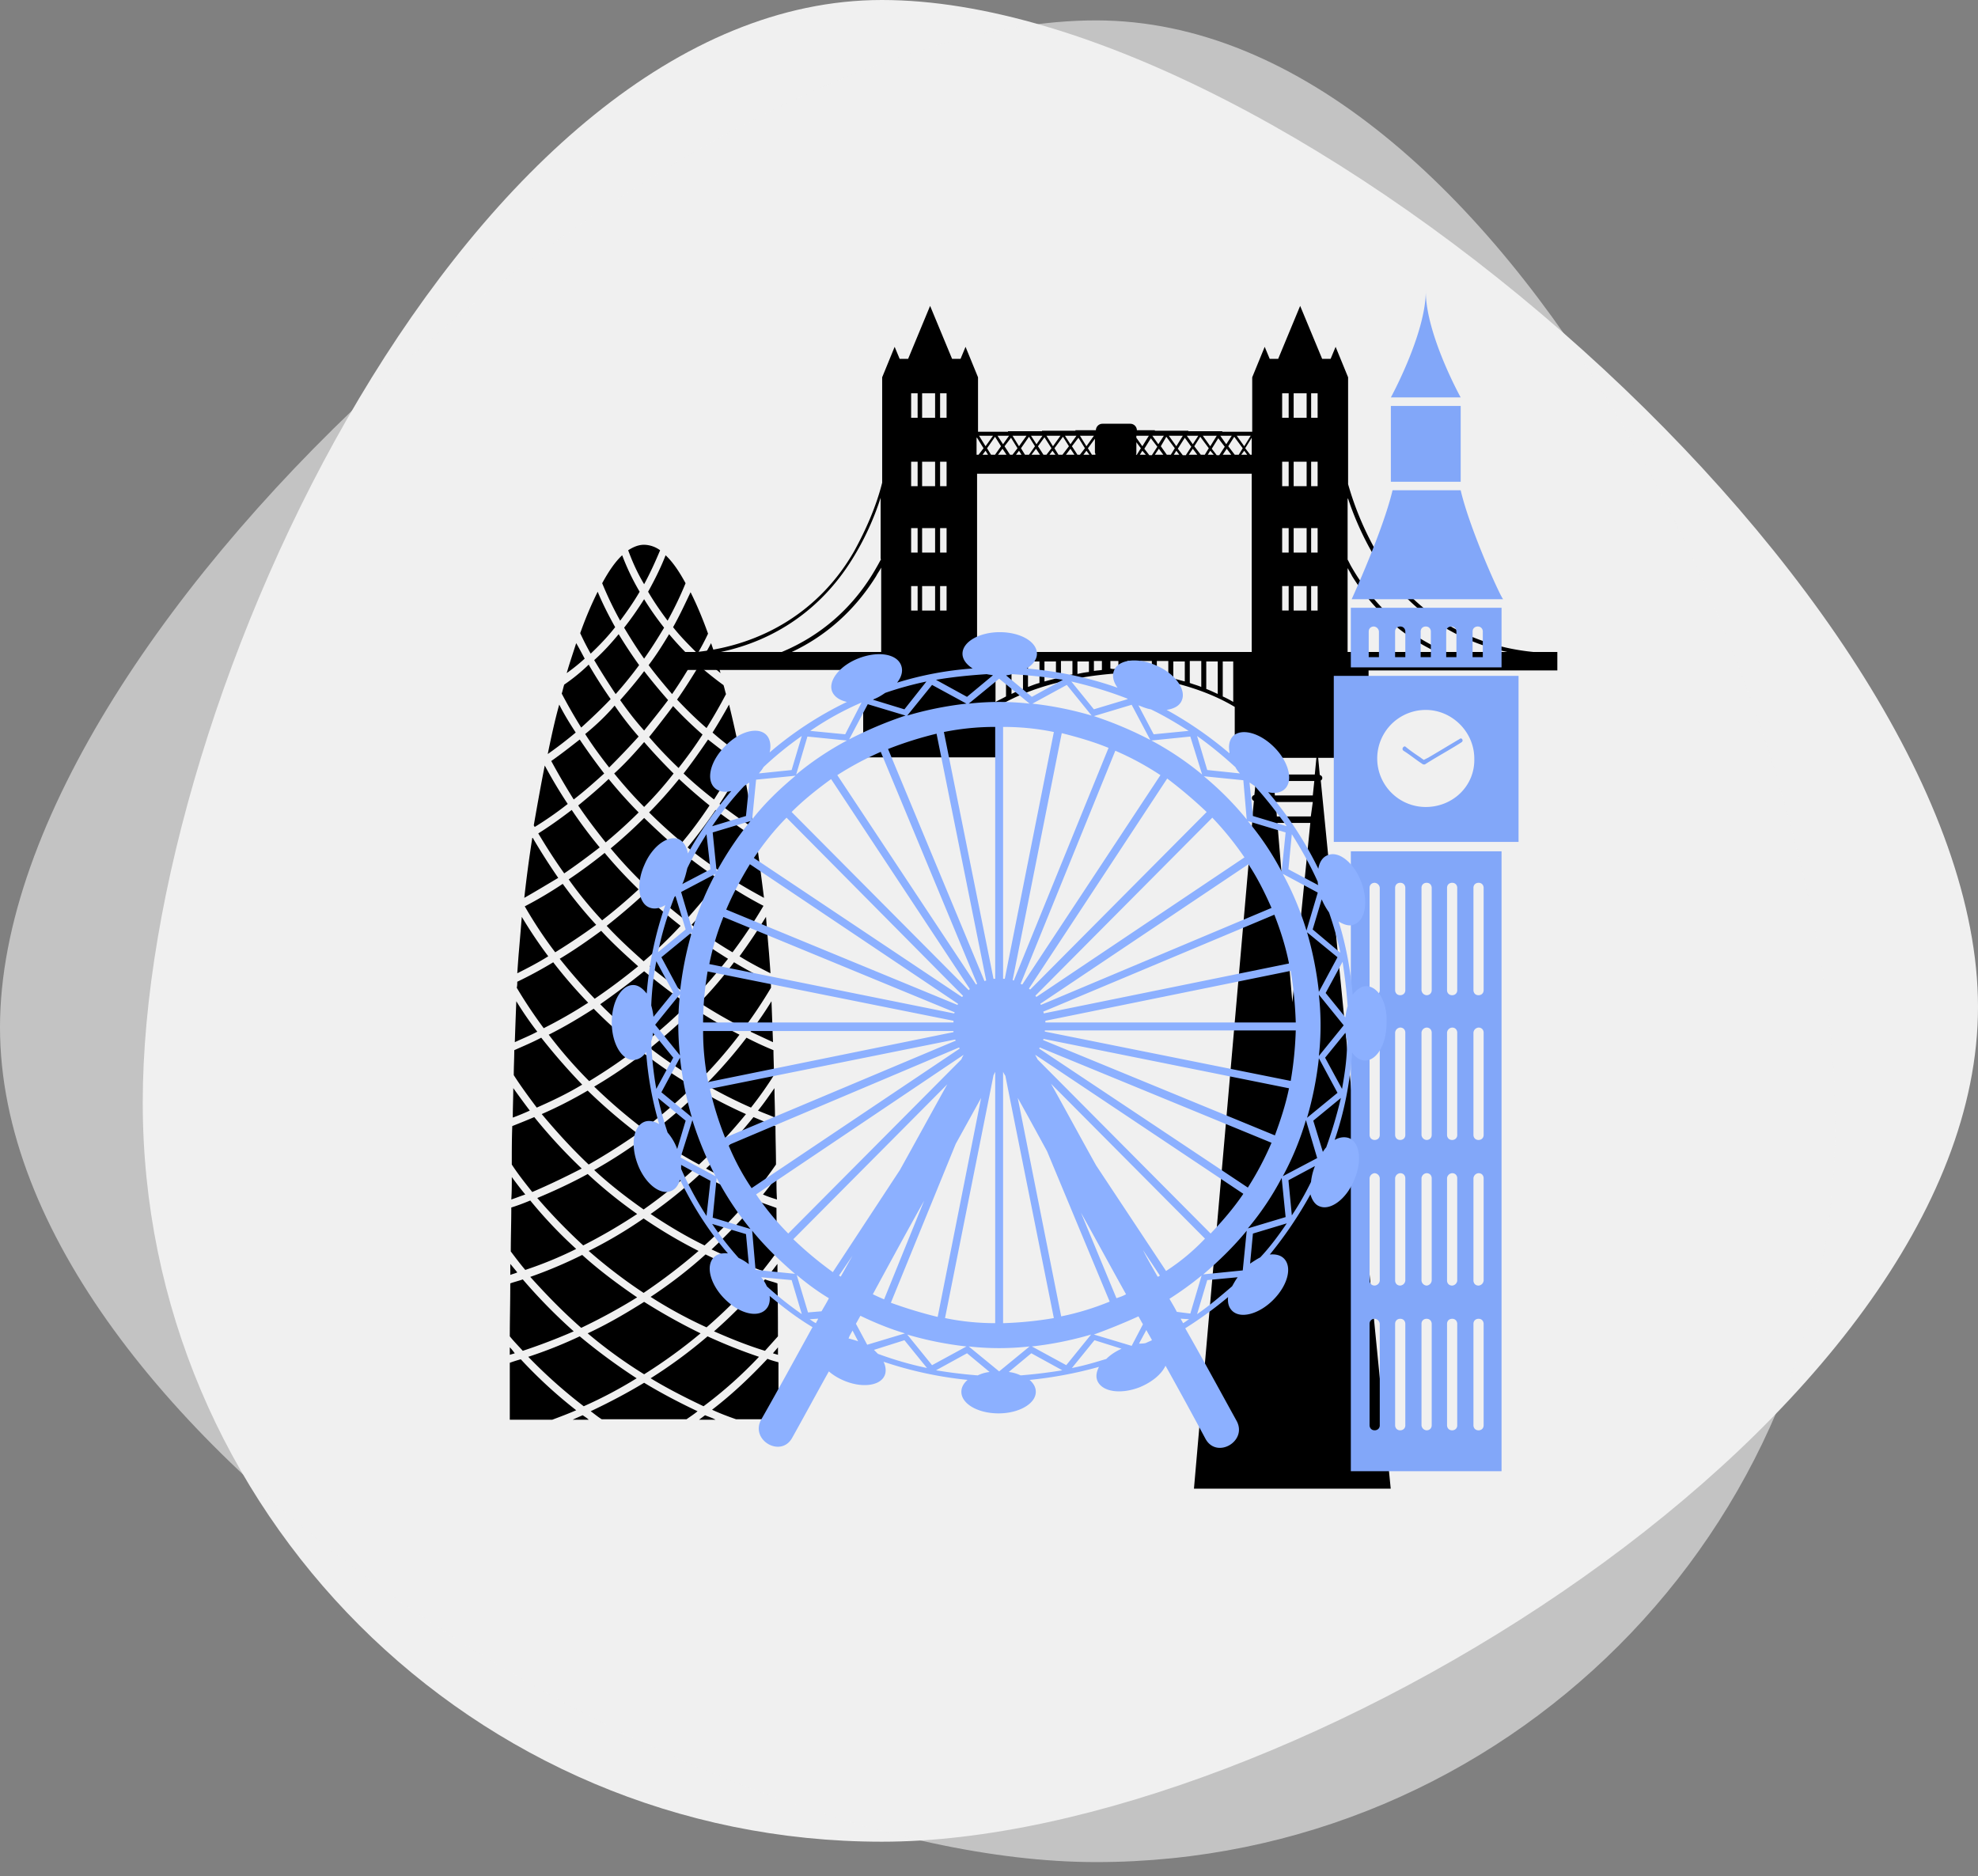 <svg width="97" height="92" fill="none" xmlns="http://www.w3.org/2000/svg"><rect width="100%" height="100%" fill="#808080" stroke="none"/><path d="M97 49.375c0 20.02-33.73 40.938-53.75 40.938C23.23 90.313 7 74.082 7 54.063S23.23 0 43.25 0 97 29.355 97 49.375z" fill="#F0F0F0"/><path d="M0 50.375c0 20.02 33.73 40.938 53.75 40.938 20.02 0 36.25-16.23 36.25-36.25S73.77 1 53.75 1 0 30.355 0 50.375z" fill="#F0F0F0" fill-opacity=".6"/><path d="M64.771 38.273a.135.135 0 0 0 .074-.122c0-.074-.05-.123-.123-.147l-.122-1.298-.123 1.273H62.42l-.392-4.898-.416 4.898h-.049c-.098 0-.171.074-.171.147 0 .098.073.147.171.147h.024l-.073.71c-.073.025-.122.074-.122.148 0 .073.049.122.098.147l-.074.783c-.024.025-.024.05-.024.098 0 .025 0 .05.024.074L58.551 73H68.2L64.77 38.273zm-.49 1.764h-1.665l-.049-.71h1.812l-.098.71zm.172-1.74-.074.711h-1.86l-.05-.71h1.984zm-1.812 2.058h1.616l-.882 8.792-.734-8.792z" fill="#000"/><path d="M76.371 32.853v-.882h-1.175c-3.257-.318-6.05-2.008-7.714-4.947a14.977 14.977 0 0 1-1.372-3.281v-5.241l-.612-1.494-.245.588h-.416L63.759 15l-1.077 2.596h-.417l-.245-.588-.612 1.494v2.669H59.94v-.024h-1.666v-.025h-1.64v-.024h-.882a.324.324 0 0 0-.318-.318H54.06a.324.324 0 0 0-.318.318h-1.004v.024h-1.641v.025h-1.665v.024h-1.47v-2.669l-.612-1.494-.245.588h-.416L45.612 15l-1.077 2.596h-.417l-.245-.588-.612 1.494v5.167c-.294 1.176-.808 2.327-1.371 3.355-1.666 2.915-4.482 4.605-7.715 4.947H33v.882h9.33v3.233a2.305 2.305 0 0 0-.244 1.053h7.053c0-.417-.098-.76-.245-1.053v-1.42c1.714-1.03 3.87-1.495 5.828-1.641 1.96.17 4.115.612 5.829 1.64v1.445a2.305 2.305 0 0 0-.245 1.053h7.053c0-.416-.098-.759-.245-1.053v-3.233h9.257v-.024zm-33.159-.882H38.83c1.665-.783 3.085-2.032 4.138-3.722.074-.147.172-.27.245-.416v4.138zm0-4.555c-.073.123-.147.27-.22.392-1.102 1.96-2.718 3.355-4.653 4.163H35.35c2.645-.563 4.898-2.081 6.416-4.506a13.416 13.416 0 0 0 1.42-3.06v3.011h.025zM45 29.94h-.318v-1.2H45v1.2zm0-2.841h-.318v-1.2H45v1.2zm0-3.257h-.318v-1.2H45v1.2zm0-3.355h-.318v-1.2H45v1.2zm.857 9.453h-.637v-1.2h.637v1.2zm0-2.841h-.637v-1.2h.637v1.2zm0-3.257h-.637v-1.2h.637v1.2zm0-3.355h-.637v-1.2h.637v1.2zm.563 9.453h-.318v-1.2h.318v1.2zm0-2.841h-.318v-1.2h.318v1.2zm0-3.257h-.318v-1.2h.318v1.2zm0-3.355h-.318v-1.2h.318v1.2zm14.915.881-.319.515-.367-.515h.686zm-.319.735.147.196h-.294l.147-.196zm-.49-.686.417.564-.196.318h-.196l-.318-.416.294-.466zm-.146.882h-.417l.196-.294.22.294zm.024-.93-.27.416-.293-.417h.563zm-.343.538-.27.416h-.122l-.244-.318.318-.514.318.416zm-.539.392h-.293l.122-.196.171.196zm.147-.93-.318.514-.367-.515h.685zm-.808.048.417.564-.196.318h-.196l-.319-.416.294-.466zm-.147.882h-.416l.196-.294.22.294zm.05-.93-.27.416-.294-.417h.563zm-.344.538-.269.416h-.147l-.245-.318.343-.539.318.441zm-.587.392h-.27l.123-.196.147.196zm.171-.93-.318.514-.368-.515h.686zm-.808.048.416.564-.196.318h-.196l-.294-.416.27-.466zm-.147.882h-.416l.196-.294.22.294zm.025-.93-.27.416-.294-.417h.564zm-.319.538-.27.416h-.122l-.245-.318.319-.514.318.416zm-.563.392h-.294l.122-.196.172.196zm-.465-.93h.612l-.319.514-.294-.417v-.098zm0 .832v-.514l.22.294-.196.318h-.049c.025-.024.025-.073.025-.098zm-2.009.098h-.171l-.196-.318.343-.466v.686c.024.024.024.073.024.098zm-.294 0h-.293l.147-.196.147.196zm-.465-.93h.686l-.367.514-.319-.515zm.245.612-.245.318h-.122l-.27-.416.319-.417.318.515zm-.514.318h-.416l.22-.294.196.294zm.098-.93-.294.416-.27-.417h.564zm-.661.048.293.466-.318.416h-.196l-.196-.318.416-.564zm-.368.882H51.465l.147-.196.147.196zm.245-.93-.367.514-.319-.515h.686zm-.44.612-.246.318h-.147l-.269-.416.318-.441.343.539zm-.564.318h-.416l.22-.294.196.294zm.122-.93-.293.416-.27-.417h.563zm-.66.048.293.466-.294.416h-.196l-.196-.318.392-.564zm-.368.882h-.27l.147-.196.123.196zm-.441-.93h.686l-.368.514-.318-.515zm.245.612-.245.318h-.122l-.27-.416.319-.417.318.515zm-.539.318h-.416l.22-.294.196.294zm.123-.93-.294.416-.27-.417h.564zm-.686.048.294.466-.294.416H48.6l-.196-.318.392-.564zm-.343.882h-.27l.148-.196.122.196zm.245-.93-.367.514-.319-.515h.686zm-.784.097.319.515-.245.318h-.098v-.833h.024zm1.42 12.686c-.17.098-.342.171-.514.27v-2.009h.515v1.739zm.833-.367a5.576 5.576 0 0 0-.563.245v-1.592h.563v1.347zm.808-.294c-.195.049-.367.122-.563.196v-1.25h.563v1.054zm.809-.22c-.196.048-.368.097-.564.146v-.98h.564v.833zm.808-.197c-.196.025-.367.074-.563.123v-.784h.563v.662zm.808-.122a4.519 4.519 0 0 0-.563.098v-.612h.563v.514zm.637-.098c-.123.024-.27.024-.392.049v-.49h.392v.441zm.808-.073c-.074 0-.123 0-.196.024-.074 0-.123 0-.196-.024v-.368h.392v.368zm.833.122c-.123-.025-.27-.025-.392-.049v-.44h.392v.489zm.808.123c-.196-.025-.368-.074-.564-.099v-.514h.564v.613zm.808.17c-.196-.048-.367-.073-.563-.121v-.662h.563v.784zm.808.221c-.196-.049-.367-.098-.563-.147v-.832h.563v.98zm.808.27c-.171-.074-.367-.123-.563-.196v-1.078h.563v1.274zm.808.343c-.171-.074-.367-.172-.563-.245v-1.347h.563v1.592zm.76.391a5.17 5.17 0 0 0-.515-.269v-1.714h.514v1.983zm.93-2.449H47.915V23.23H61.383v8.742h.024zm0-9.673h-.098l-.245-.318.319-.515v.833h.024zm1.788 7.64h-.319v-1.2h.319v1.2zm0-2.84h-.319v-1.2h.319v1.2zm0-3.257h-.319v-1.2h.319v1.2zm0-3.355h-.319v-1.2h.319v1.2zm.882 9.453h-.637v-1.2h.636v1.2zm0-2.841h-.637v-1.2h.636v1.2zm0-3.257h-.637v-1.2h.636v1.2zm0-3.355h-.637v-1.2h.636v1.2zm.538 9.453h-.318v-1.2h.318v1.2zm0-2.841h-.318v-1.2h.318v1.2zm0-3.257h-.318v-1.2h.318v1.2zm0-3.355h-.318v-1.2h.318v1.2zm1.494 3.967a14.654 14.654 0 0 0 1.396 3.012c1.519 2.425 3.772 3.943 6.416 4.506h-2.987c-1.91-.808-3.527-2.204-4.653-4.163-.074-.122-.123-.245-.196-.367v-2.988h.024zm.906 7.518h-.93v-4.114c.073.123.147.245.22.392 1.053 1.69 2.474 2.939 4.139 3.722h-3.429z" fill="#000"/><path d="M71.63 24.04h-3.34c-.46 1.963-2.005 5.345-2.005 5.345h7.433c-.084 0-1.629-3.382-2.088-5.345zM71.631 19.906h-3.424v3.717h3.424v-3.717zM69.92 14.269c0 2.088-1.713 5.22-1.713 5.22h3.424s-1.712-3.09-1.712-5.22zM66.244 41.745v30.399h7.391V41.745h-7.39zm1.42 28.144c0 .167-.125.25-.25.25-.168 0-.251-.124-.251-.25V64.92c0-.167.125-.25.25-.25a.27.27 0 0 1 .25.25v4.97zm0-7.098a.27.27 0 0 1-.25.25c-.168 0-.251-.125-.251-.25V57.78a.27.27 0 0 1 .25-.25.27.27 0 0 1 .25.25v5.01zm0-7.14c0 .166-.125.25-.25.25-.168 0-.251-.126-.251-.25v-5.012a.27.27 0 0 1 .25-.25.27.27 0 0 1 .25.25v5.011zm0-7.1c0 .167-.125.251-.25.251-.168 0-.251-.125-.251-.25V43.54c0-.167.125-.25.25-.25a.27.27 0 0 1 .25.25v5.01zm1.253 21.338c0 .167-.126.25-.251.25-.167 0-.25-.124-.25-.25V64.92c0-.167.125-.25.25-.25.167 0 .25.125.25.25v4.97zm0-7.098a.27.27 0 0 1-.251.25c-.167 0-.25-.125-.25-.25V57.78a.27.27 0 0 1 .25-.25c.167 0 .25.124.25.25v5.01zm0-7.14c0 .166-.126.25-.251.25-.167 0-.25-.126-.25-.25v-5.012a.27.27 0 0 1 .25-.25c.167 0 .25.125.25.25v5.011zm0-7.1c0 .167-.126.251-.251.251-.167 0-.25-.125-.25-.25V43.54c0-.167.125-.25.25-.25.167 0 .25.124.25.25v5.01zM70.21 69.89c0 .167-.125.25-.25.25a.27.27 0 0 1-.251-.25V64.92c0-.167.125-.25.25-.25.168 0 .251.125.251.25v4.97zm0-7.098a.27.27 0 0 1-.25.25.27.27 0 0 1-.251-.25V57.78a.27.27 0 0 1 .25-.25c.168 0 .251.124.251.25v5.01zm0-7.14c0 .166-.125.25-.25.25a.27.27 0 0 1-.251-.25v-5.012a.27.27 0 0 1 .25-.25c.168 0 .251.125.251.25v5.011zm0-7.1c0 .167-.125.251-.25.251a.27.27 0 0 1-.251-.25V43.54c0-.167.125-.25.25-.25.168 0 .251.124.251.25v5.01zm1.253 21.338c0 .167-.126.25-.25.25-.168 0-.251-.124-.251-.25V64.92c0-.167.125-.25.25-.25.167 0 .25.125.25.25v4.97zm0-7.098a.27.27 0 0 1-.25.25c-.168 0-.251-.125-.251-.25V57.78a.27.27 0 0 1 .25-.25c.167 0 .25.124.25.25v5.01zm0-7.14c0 .166-.126.25-.25.25-.168 0-.251-.126-.251-.25v-5.012a.27.27 0 0 1 .25-.25c.167 0 .25.125.25.25v5.011zm0-7.1c0 .167-.126.251-.25.251-.168 0-.251-.125-.251-.25V43.54c0-.167.125-.25.25-.25.167 0 .25.124.25.25v5.01zm1.294 21.338c0 .167-.125.25-.25.25-.167 0-.25-.124-.25-.25V64.92c0-.167.124-.25.25-.25.167 0 .25.125.25.25v4.97zm0-7.098a.27.27 0 0 1-.25.25c-.167 0-.25-.125-.25-.25V57.78a.27.27 0 0 1 .25-.25c.167 0 .25.124.25.25v5.01zm0-7.14c0 .166-.125.25-.25.25-.167 0-.25-.126-.25-.25v-5.012a.27.27 0 0 1 .25-.25c.167 0 .25.125.25.25v5.011zm0-7.1c0 .167-.125.251-.25.251-.167 0-.25-.125-.25-.25V43.54c0-.167.124-.25.25-.25.167 0 .25.124.25.25v5.01zM65.408 33.143v8.143h9.061v-8.143h-9.06zm4.51 6.43a2.379 2.379 0 1 1 0-4.76c1.294 0 2.38 1.086 2.38 2.38.042 1.337-1.044 2.38-2.38 2.38z" fill="#82A7F9"/><path d="M68.832 36.818c.334.209.627.46.96.668h.084c.585-.376 1.211-.71 1.796-1.086.125-.083 0-.25-.084-.167-.5.293-1.044.627-1.545.919l-.25.125c-.042.042.125.042.041 0-.041-.042-.125-.083-.167-.125-.25-.167-.5-.334-.751-.543-.084-.042-.209.125-.084.209zM66.244 29.803v2.923h7.391v-2.923h-7.39zm1.42 2.422h-.543v-1.253c0-.167.125-.25.25-.25a.27.27 0 0 1 .251.25v1.253h.042zm1.253 0h-.502v-1.253c0-.167.126-.25.251-.25.167 0 .25.125.25.25v1.253zm1.294 0h-.543v-1.253c0-.167.125-.25.25-.25.168 0 .251.125.251.25v1.253h.042zm1.253 0h-.543v-1.253c0-.167.125-.25.25-.25.167 0 .251.125.251.25v1.253h.042zm1.294 0h-.543v-1.253c0-.167.126-.25.25-.25.168 0 .251.125.251.25v1.253h.042z" fill="#82A7F9"/><path d="M33.988 57.376c-.882-.49-1.666-1.03-2.425-1.568a22.988 22.988 0 0 1-2.424 1.568c.71.66 1.518 1.297 2.424 1.934a26.232 26.232 0 0 0 2.425-1.934zM28.6 61.073a26.887 26.887 0 0 0 2.646-1.542 22.794 22.794 0 0 1-2.425-1.96c-.76.417-1.592.809-2.473 1.176a27.949 27.949 0 0 0 2.253 2.326zM36.804 58.747c-.881-.367-1.69-.76-2.473-1.176a22.784 22.784 0 0 1-2.425 1.96c.808.538 1.69 1.077 2.645 1.542a24.481 24.481 0 0 0 2.253-2.326zM28.526 57.302A26.162 26.162 0 0 1 26.2 54.78c-.343.147-.71.294-1.078.44-.024.613-.024 1.25-.024 1.886.269.417.612.858 1.004 1.347.857-.367 1.665-.759 2.424-1.15zM25.099 57.718c0 .368 0 .735-.025 1.102.22-.073.465-.171.686-.245a16.417 16.417 0 0 1-.661-.857zM29.163 48.976c.76-.515 1.47-1.053 2.131-1.592-.661-.588-1.273-1.151-1.812-1.739-.637.465-1.298.93-2.033 1.371.49.613 1.053 1.274 1.714 1.96zM29.53 45.13a27.717 27.717 0 0 0 1.787-1.518 22.537 22.537 0 0 1-1.665-1.787 25.28 25.28 0 0 1-1.763 1.298 19.118 19.118 0 0 0 1.64 2.008zM25.366 48.143c0 .098 0 .196-.024.294.318.538.759 1.224 1.322 1.983a23.087 23.087 0 0 0 2.18-1.249 23.421 23.421 0 0 1-1.714-1.983c-.564.342-1.151.66-1.764.955zM38.054 57.106c0-.636-.025-1.249-.025-1.885a48.703 48.703 0 0 1-1.078-.441 26.162 26.162 0 0 1-2.326 2.522c.76.417 1.567.784 2.425 1.151.391-.49.734-.955 1.004-1.347zM28.697 35.996c.343.539.735 1.078 1.176 1.64a40.263 40.263 0 0 0 1.445-1.518 15.867 15.867 0 0 1-1.176-1.518c-.416.49-.906.955-1.445 1.396zM33.008 34.624a51.57 51.57 0 0 1-1.176 1.518c.44.515.93 1.029 1.445 1.519.44-.564.833-1.102 1.175-1.641a19.799 19.799 0 0 1-1.444-1.396zM30.12 37.93c.44.54.93 1.103 1.468 1.641a17.347 17.347 0 0 0 1.445-1.64 27.764 27.764 0 0 1-1.445-1.543c-.465.538-.93 1.053-1.469 1.543zM28.355 39.498c.392.587.858 1.2 1.347 1.812.588-.49 1.127-.98 1.617-1.47a22.199 22.199 0 0 1-1.47-1.64c-.465.44-.98.881-1.494 1.298zM36.117 37.318c-.49-.343-.955-.71-1.395-1.053-.368.539-.76 1.102-1.2 1.665.465.441.955.858 1.493 1.274.441-.686.809-1.322 1.102-1.886zM38.077 57.718c-.196.27-.416.563-.661.857.22.098.44.172.686.245-.025-.367-.025-.734-.025-1.102zM34.307 49.171c.685.441 1.396.857 2.18 1.25a23.026 23.026 0 0 0 1.322-1.984c0-.098 0-.196-.025-.294a20.665 20.665 0 0 1-1.788-.956 19.254 19.254 0 0 1-1.69 1.984zM31.857 47.384a30.124 30.124 0 0 0 2.131 1.592c.661-.662 1.224-1.347 1.714-1.96-.71-.44-1.396-.906-2.032-1.371a31.335 31.335 0 0 1-1.813 1.739zM33.301 38.2c-.44.538-.93 1.102-1.469 1.64.49.49 1.029.98 1.616 1.47.515-.612.956-1.225 1.347-1.812a25.83 25.83 0 0 1-1.494-1.298zM33.497 41.825a27.268 27.268 0 0 1-1.665 1.787 22.38 22.38 0 0 0 1.788 1.519c.612-.686 1.175-1.347 1.64-2.008-.612-.417-1.2-.833-1.763-1.298zM34.918 69.13c.367.172.76.32 1.175.466h2.082v-2.792c-.171-.049-.367-.098-.539-.171-.783.833-1.665 1.69-2.718 2.498zM25.32 49.098c-.025.612-.05 1.298-.074 2.008.367-.172.735-.319 1.102-.514a16.68 16.68 0 0 1-1.028-1.494zM37.907 51.106c-.025-.71-.05-1.372-.074-2.008-.27.44-.612.955-1.028 1.494l1.102.514zM33.229 41.604c-.588-.49-1.127-1.004-1.64-1.494a24.339 24.339 0 0 1-1.642 1.494c.49.588 1.029 1.176 1.641 1.764a35.99 35.99 0 0 0 1.64-1.764zM37.98 53.359c-.245.343-.49.71-.808 1.102.27.122.563.22.833.343 0-.49-.025-.955-.025-1.445zM34.6 53.188c.685.392 1.444.783 2.228 1.126.465-.587.833-1.126 1.127-1.592 0-.416-.025-.832-.025-1.224a16.5 16.5 0 0 1-1.322-.612 23.216 23.216 0 0 1-2.008 2.302zM25.539 66.657a6.676 6.676 0 0 0-.539.171v2.792h2.082c.392-.147.783-.294 1.175-.465a23 23 0 0 1-2.718-2.498zM27.033 37.318c.319.588.686 1.225 1.102 1.886.539-.416 1.029-.857 1.494-1.274a31.005 31.005 0 0 1-1.2-1.665c-.44.343-.906.71-1.396 1.053zM30.413 30.437c.367-.49.686-.955.955-1.42a11.53 11.53 0 0 1-.857-1.788c-.343.318-.661.784-.98 1.371.22.54.515 1.176.882 1.837zM32.738 30.437c.368-.661.662-1.298.882-1.837-.318-.587-.637-1.053-.98-1.371-.196.514-.49 1.127-.857 1.788.27.465.588.93.955 1.42zM36.29 36.976a51.541 51.541 0 0 0-.538-2.425c-.245.441-.515.906-.809 1.372.417.367.858.71 1.347 1.053zM29.434 49.245a20.923 20.923 0 0 0 2.155 1.91 24.28 24.28 0 0 0 2.155-1.91c-.784-.514-1.494-1.078-2.155-1.617a41.075 41.075 0 0 1-2.155 1.617zM31.88 51.4a22.744 22.744 0 0 0 2.4 1.616 22.253 22.253 0 0 0 1.984-2.277 23.638 23.638 0 0 1-2.204-1.274 35.724 35.724 0 0 1-2.18 1.935zM36.583 54.633a24.195 24.195 0 0 1-2.253-1.152c-.71.71-1.518 1.42-2.45 2.107a19.135 19.135 0 0 0 2.4 1.518 25.584 25.584 0 0 0 2.303-2.474zM33.376 45.4a28.515 28.515 0 0 1-1.812-1.543 29.747 29.747 0 0 1-1.812 1.543c.539.588 1.151 1.151 1.812 1.74a20.671 20.671 0 0 0 1.812-1.74zM28.55 53.188a30.504 30.504 0 0 1-2.008-2.302c-.416.22-.881.416-1.322.612 0 .392-.025.808-.025 1.224.294.466.686 1.005 1.127 1.592.784-.343 1.543-.71 2.228-1.126zM25.98 54.46c-.295-.39-.564-.758-.809-1.101 0 .465-.024.955-.024 1.445.269-.098.563-.22.832-.343zM33.988 53.286a23.25 23.25 0 0 1-2.425-1.641 23.252 23.252 0 0 1-2.424 1.64 26.65 26.65 0 0 0 2.424 2.083c.93-.71 1.714-1.397 2.425-2.082zM28.868 57.106a31.168 31.168 0 0 0 2.4-1.518 26.688 26.688 0 0 1-2.448-2.107c-.71.417-1.47.809-2.254 1.151.637.76 1.396 1.617 2.302 2.474zM31.27 51.4a24.411 24.411 0 0 1-2.156-1.935c-.686.441-1.42.882-2.204 1.274.539.71 1.2 1.494 1.984 2.277a26.728 26.728 0 0 0 2.375-1.616zM38.15 65.53c0-.783 0-1.665-.024-2.595-.196-.074-.416-.123-.612-.196a24.142 24.142 0 0 1-2.498 2.547c.783.343 1.616.685 2.498.955l.636-.71zM35.8 43.049c.515.343 1.078.661 1.666.98-.122-.956-.245-1.935-.392-2.94h-.024a30.89 30.89 0 0 1-1.25 1.96zM27.841 39.424a23.806 23.806 0 0 1-1.126-1.885c-.196.98-.368 1.959-.54 2.938.025.025.025.05.05.074a17.01 17.01 0 0 0 1.616-1.127zM33.008 30.755c.343.44.759.857 1.2 1.298.196-.343.367-.661.514-.98-.27-.759-.563-1.445-.857-2.032-.245.514-.514 1.102-.857 1.714zM35.335 33.008a20.809 20.809 0 0 0-.465-1.47c-.123.245-.27.49-.417.76.294.245.588.465.882.71zM28.135 65.286a26.74 26.74 0 0 1-2.498-2.547c-.196.073-.417.122-.613.196 0 .93-.024 1.812-.024 2.596.196.244.416.465.637.71a29.52 29.52 0 0 0 2.498-.955zM27.376 43.049c-.49-.71-.906-1.371-1.249-1.96h-.024a64.64 64.64 0 0 0-.392 2.94c.563-.319 1.127-.662 1.665-.98zM34.355 65.384a29.258 29.258 0 0 1-2.767-1.543c-.858.539-1.764 1.077-2.768 1.543a23.052 23.052 0 0 0 2.768 2.008 25.205 25.205 0 0 0 2.767-2.008zM28.625 68.96a21.51 21.51 0 0 0 2.596-1.372 29.487 29.487 0 0 1-2.792-2.057 21.64 21.64 0 0 1-2.523 1.004 24.654 24.654 0 0 0 2.719 2.424zM37.22 66.535a25.749 25.749 0 0 1-2.522-1.004 23.563 23.563 0 0 1-2.792 2.057c.808.49 1.666.93 2.596 1.371a20.856 20.856 0 0 0 2.718-2.424zM34.575 69.4l-.294.22h.808c-.171-.098-.342-.147-.514-.22zM37.906 66.363c.074.025.172.05.245.074v-.368c-.073.098-.171.196-.245.294zM30.607 30.78c.294.49.613 1.004.98 1.518.367-.514.686-1.029.98-1.518a14.67 14.67 0 0 1-.98-1.396c-.294.465-.612.93-.98 1.396zM31.588 28.649c.343-.637.588-1.2.784-1.665a1.377 1.377 0 0 0-.784-.27c-.269 0-.514.098-.783.27.171.465.416 1.053.783 1.665zM27.67 42.828c.612-.416 1.2-.857 1.739-1.273a22.31 22.31 0 0 1-1.372-1.837c-.514.392-1.053.784-1.64 1.151.367.612.783 1.274 1.273 1.96zM28.576 69.4c-.172.073-.343.147-.49.22h.784c-.098-.098-.196-.147-.294-.22zM28.967 32.053c.441-.416.858-.857 1.2-1.298-.342-.612-.636-1.2-.857-1.738a18.162 18.162 0 0 0-.857 2.032c.147.319.319.662.514 1.004zM28.673 32.298c-.147-.27-.27-.515-.417-.76-.147.466-.318.956-.465 1.47.343-.245.612-.465.882-.71zM25 66.07v.367c.073-.025.171-.05.245-.074-.074-.098-.147-.196-.245-.294zM33.669 69.596c.171-.123.367-.245.539-.392-.931-.44-1.813-.906-2.62-1.396-.809.49-1.69.955-2.621 1.396.171.123.343.27.539.392h4.163zM34.257 61.343a23.678 23.678 0 0 1-2.694-1.592 21.707 21.707 0 0 1-2.694 1.592c.784.685 1.69 1.396 2.694 2.057a28.63 28.63 0 0 0 2.694-2.057zM38.126 61.98c-.122.147-.22.294-.343.44.123.05.245.074.343.123v-.563zM37.147 62.592a24.114 24.114 0 0 1-2.547-1.078c-.784.71-1.69 1.42-2.694 2.082a22.202 22.202 0 0 0 2.743 1.494 24.001 24.001 0 0 0 2.498-2.498zM38.103 61.392c0-.71-.025-1.42-.025-2.156-.318-.122-.637-.22-.93-.342a27.853 27.853 0 0 1-2.254 2.375c.784.367 1.617.735 2.498 1.053.27-.343.515-.661.71-.93zM28.502 65.114c.98-.465 1.91-.98 2.743-1.494-1.004-.685-1.91-1.371-2.694-2.081-.784.391-1.641.759-2.547 1.077.686.76 1.518 1.64 2.498 2.498zM25.44 46.723c-.024.294-.048.636-.073 1.004.539-.27 1.053-.539 1.519-.833a22.289 22.289 0 0 1-1.298-1.934c-.05.612-.098 1.2-.147 1.763zM26.861 36.976c.49-.343.93-.686 1.372-1.053-.319-.49-.588-.93-.808-1.372-.22.784-.392 1.592-.564 2.425zM27.228 46.698c.71-.44 1.372-.882 2.008-1.347a22.016 22.016 0 0 1-1.64-2.008c-.588.392-1.2.759-1.862 1.102.368.636.857 1.42 1.494 2.253zM25.025 61.98v.539c.123-.05.245-.074.343-.123-.098-.122-.22-.27-.343-.416zM28.257 61.245a22.066 22.066 0 0 1-2.253-2.375c-.294.122-.612.245-.93.343 0 .734-.025 1.444-.025 2.155.22.293.44.587.71.906a19.035 19.035 0 0 0 2.498-1.029zM32.813 31.098c-.294.49-.613 1.004-1.004 1.518.342.465.734.93 1.15 1.42.392-.563.735-1.126 1.054-1.665a14.31 14.31 0 0 1-1.2-1.273zM29.139 32.371a35.93 35.93 0 0 0 1.053 1.665c.416-.465.808-.955 1.15-1.42a23.065 23.065 0 0 1-1.003-1.518c-.343.416-.735.857-1.2 1.273zM30.412 34.33c.343.49.735 1.005 1.176 1.494.416-.514.808-1.004 1.175-1.493a30.08 30.08 0 0 1-1.175-1.42c-.368.489-.76.954-1.176 1.42zM37.784 47.727c-.024-.367-.049-.686-.073-1.004-.05-.563-.098-1.151-.147-1.764a29.802 29.802 0 0 1-1.298 1.935c.465.294.98.563 1.518.833zM27.67 33.571c-.05.147-.074.294-.123.441.27.514.588 1.078.955 1.666.514-.466 1.004-.931 1.445-1.396a23.77 23.77 0 0 1-1.078-1.69 9.115 9.115 0 0 1-1.2.98zM35.09 39.718a25.48 25.48 0 0 1-1.371 1.837c.538.44 1.126.857 1.739 1.273.49-.71.906-1.371 1.248-1.959a38.508 38.508 0 0 1-1.616-1.15zM33.203 34.306c.44.466.906.931 1.445 1.396.367-.587.686-1.15.955-1.665-.049-.147-.073-.294-.122-.44-.441-.32-.833-.638-1.2-.956-.319.514-.661 1.078-1.078 1.665zM33.914 45.351c.612.465 1.298.93 2.008 1.347a24.327 24.327 0 0 0 1.519-2.278 19.622 19.622 0 0 1-1.862-1.102 23.455 23.455 0 0 1-1.665 2.033zM36.95 40.477c-.171-.98-.342-1.983-.538-2.938a23.836 23.836 0 0 1-1.127 1.885c.514.392 1.053.784 1.617 1.151.024-.049.048-.073.048-.098z" fill="#000"/><path d="M67 48.36c-.249 0-.47.167-.664.417-.11-1.224-.332-2.448-.691-3.589.277.167.553.25.774.14.553-.223.692-1.141.332-2.087-.36-.946-1.106-1.53-1.631-1.307-.25.083-.415.333-.47.667a17.93 17.93 0 0 0-2.462-3.756c.332.084.636.028.83-.166.415-.418.166-1.336-.525-2.031-.72-.724-1.604-.946-2.02-.557-.193.195-.248.5-.165.863a18.622 18.622 0 0 0-3.097-2.143c.36-.055.636-.194.746-.472.222-.53-.331-1.308-1.244-1.698-.913-.417-1.853-.306-2.074.223-.11.25-.055.556.166.862-1.41-.5-2.904-.806-4.452-.945.304-.195.498-.446.498-.724 0-.584-.802-1.057-1.826-1.057-.995 0-1.825.473-1.825 1.057 0 .278.194.529.498.724a16.47 16.47 0 0 0-3.706.695c.222-.278.305-.584.194-.862-.221-.557-1.134-.696-2.074-.334-.94.361-1.52 1.113-1.3 1.641.111.25.36.418.72.5a17.477 17.477 0 0 0-3.79 2.477c.084-.334.029-.668-.165-.863-.415-.417-1.327-.166-2.019.557-.719.723-.94 1.614-.525 2.03.194.196.498.251.83.168a19.481 19.481 0 0 0-2.13 3.06c-.055-.334-.221-.584-.442-.696-.526-.222-1.3.334-1.687 1.252-.415.919-.304 1.864.221 2.087.249.111.525.056.802-.111a17.303 17.303 0 0 0-.913 4.34c-.193-.25-.414-.418-.663-.418-.58 0-1.051.807-1.051 1.837 0 1.001.47 1.836 1.05 1.836.25 0 .47-.14.637-.39.083 1.224.304 2.393.636 3.533-.249-.139-.498-.194-.72-.11-.552.222-.69 1.14-.33 2.086.358.946 1.105 1.53 1.63 1.307.222-.083.36-.278.443-.556.636 1.307 1.41 2.532 2.35 3.617-.276-.028-.525.027-.69.194-.416.418-.167 1.336.525 2.031.719.724 1.604.946 2.018.529.166-.167.222-.39.194-.668.664.556 1.355 1.085 2.102 1.53-.83 1.503-1.66 3.033-2.517 4.535-.553 1.002.968 1.892 1.521.89.608-1.085 1.19-2.17 1.798-3.255.193.167.414.306.663.418.913.417 1.853.306 2.074-.223.083-.195.056-.445-.055-.668a18.76 18.76 0 0 0 4.12.89c-.193.168-.304.362-.304.585 0 .584.802 1.057 1.825 1.057.996 0 1.825-.473 1.825-1.057 0-.223-.11-.417-.304-.584a19.846 19.846 0 0 0 3.401-.64c-.11.222-.166.445-.083.667.222.557 1.134.696 2.074.334.609-.25 1.079-.64 1.273-1.057a230.379 230.379 0 0 1 1.963 3.589c.553 1.001 2.074.111 1.52-.89-.829-1.503-1.658-3.033-2.516-4.535a19.39 19.39 0 0 0 2.102-1.53c-.028.278.028.5.194.667.414.418 1.327.167 2.018-.528.72-.723.94-1.614.526-2.031-.166-.167-.415-.223-.692-.195a19.632 19.632 0 0 0 1.991-2.949c.083.278.222.501.443.584.525.223 1.3-.333 1.687-1.252.415-.918.304-1.863-.221-2.086-.222-.084-.47-.056-.72.084.47-1.364.747-2.783.858-4.285.166.25.415.39.636.39.58 0 1.05-.807 1.05-1.837.056-1.001-.414-1.808-.995-1.808zm-.912.974a3.295 3.295 0 0 0-.111.556l-.968-1.196.83-1.53c.11.695.193 1.419.249 2.17zm-3.18 8.346c.47-.862.857-1.808 1.133-2.754l.553 1.864-1.687.89zm-13.91 9.57-1.493-1.224a13.442 13.442 0 0 0 2.986 0l-1.493 1.224c.027 0 .027 0 0 0zm1.493-32.745a13.443 13.443 0 0 0-2.986 0l1.493-1.224 1.493 1.224zm.553 14.773c0-.028-.027-.028-.027-.056L61.22 42.38c.443.667.803 1.39 1.134 2.142l-11.31 4.757zm11.449-4.423c.304.779.553 1.558.719 2.392l-12.03 2.449c0-.028 0-.056-.027-.084l11.338-4.757zm-11.67 4.034c-.028-.028-.028-.056-.055-.056l8.683-8.736a15.14 15.14 0 0 1 1.576 1.948l-10.204 6.844zm10.149 9.653c-.47.696-1.023 1.336-1.604 1.948l-8.49-8.541c-.028-.084-.083-.14-.11-.223l10.204 6.816zm-10.01-7.122c0-.028.027-.028.027-.055l11.365 4.674a15.087 15.087 0 0 1-1.161 2.197L50.96 51.42zm.193-.417c0-.028 0-.028.027-.056l12.03 2.42c-.166.808-.415 1.559-.692 2.31l-11.365-4.674zm.083-.417v-.056h12.305c-.027.862-.11 1.67-.248 2.476l-12.057-2.42zm.027-.445v-.084l12.03-2.448c.138.807.22 1.67.248 2.532H51.265zm11.642-7.29 1.715.919-.553 1.864a14.693 14.693 0 0 0-1.162-2.782zm-.055-.11a13.793 13.793 0 0 0-1.66-2.477l1.854.557-.194 1.92zm-1.714-2.56a15.146 15.146 0 0 0-2.102-2.115l1.936.195.166 1.92zm-1.964-.362-8.655 8.708c-.028-.028-.056-.028-.056-.056l6.776-10.293a22.377 22.377 0 0 1 1.935 1.641zm-9.042 8.458c-.028 0-.056-.028-.083-.028l4.645-11.434c.775.333 1.494.723 2.213 1.196l-6.775 10.266zm3.512-13.16 1.852-.556.913 1.725a18.294 18.294 0 0 0-2.765-1.169zm.718 1.558-4.645 11.407c-.028 0-.056-.028-.056-.028l2.406-12.102c.775.195 1.549.417 2.295.723zm-5.088 11.323h-.083V35.646c.858 0 1.687.084 2.49.25l-2.407 12.102zm-.47-12.352v12.352h-.083l-2.433-12.102c.83-.166 1.659-.25 2.516-.25zm-.442 12.436c-.028 0-.056.028-.083.028L43.55 36.73a18.133 18.133 0 0 1 2.378-.751l2.434 12.102zm-6.72-11.824.913-1.725 1.852.557a19.25 19.25 0 0 0-2.765 1.168zm1.549.612 4.728 11.379c-.027 0-.027.028-.055.028L41.061 38.01a15.68 15.68 0 0 1 2.13-1.14zM47.56 48.5l-.056.055-8.683-8.736c.581-.584 1.245-1.113 1.936-1.614L47.56 48.5zm-.58.722c0 .028-.029.056-.029.056l-11.337-4.674c.331-.779.719-1.502 1.161-2.225l10.204 6.843zm-10.011-7.15c.47-.695.995-1.363 1.603-1.975l8.656 8.736c-.028.028-.028.056-.055.056l-10.204-6.816zm9.844 7.568c0 .028 0 .028-.028.056l-12.001-2.42a13.08 13.08 0 0 1 .691-2.31l11.338 4.674zm-.055.417v.084H34.48c0-.863.083-1.67.221-2.504l12.057 2.42zm0 .473v.084l-12.03 2.448a12.606 12.606 0 0 1-.248-2.504h12.278v-.028zm.083.445c0 .028.027.028.027.056l-11.31 4.757a16.065 16.065 0 0 1-.746-2.392l12.029-2.42zm.193.39c0 .027.028.027.028.055l-10.204 6.844a11.929 11.929 0 0 1-1.134-2.114l11.31-4.785zm.222.361c-.028.056-.083.14-.111.223l-8.49 8.54a13.197 13.197 0 0 1-1.576-1.919l10.177-6.844zm-10.37-11.545.193-1.948 1.936-.194c-.802.667-1.521 1.363-2.13 2.142zm-1.742 2.56-.194-1.92 1.853-.557a16.101 16.101 0 0 0-1.66 2.476zm-.056.11c-.47.863-.857 1.809-1.134 2.755l-.553-1.864 1.687-.89zm-1.742 8.903-1.217-1.502 1.217-1.502a13.675 13.675 0 0 0 0 3.004zm0 .111c.11 1.002.304 1.976.58 2.922l-1.492-1.224.912-1.698zm-.912-4.924 1.493-1.224c-.277.946-.47 1.92-.581 2.921l-.912-1.697zm1.52 7.985c.305.974.692 1.892 1.134 2.754l-1.714-.918.58-1.836zm1.19 2.837c.47.89 1.023 1.725 1.659 2.504l-1.853-.556.194-1.948zm1.742 2.588c.636.779 1.355 1.474 2.101 2.114l-1.935-.195-.166-1.92zm2.018.417 7.55-7.595c-.775 1.391-1.549 2.81-2.323 4.201l-3.29 5.008c-.692-.501-1.328-1.03-1.937-1.614zm6.416-1.892-1.964 4.841a10.745 10.745 0 0 1-.553-.25c.83-1.53 1.66-3.06 2.517-4.59zm-3.512 2.699c-.194.334-.387.695-.58 1.03-.028-.029-.056-.029-.084-.056l.664-.974zm0 3.672.276.529a4.238 4.238 0 0 0-.47-.14c.056-.166.139-.277.194-.389zm.166-.334c.083-.139.138-.25.221-.39.691.335 1.438.64 2.185.863l-1.853.557-.553-1.03zm1.714-1.029 3.18-7.79 1.245-2.253-2.13 10.738a21.84 21.84 0 0 1-2.295-.695zm5.033-11.156.083-.167v12.324c-.83 0-1.659-.083-2.46-.25l2.377-11.907zm.47 12.157V52.561c.028.056.056.111.111.195l2.378 11.88c-.802.138-1.631.222-2.489.25zm.72-11.044c.497.89.967 1.752 1.437 2.615l3.07 7.372c-.747.306-1.549.557-2.378.724L49.91 53.84zm3.096 5.62c.747 1.335 1.466 2.67 2.213 4.006-.139.083-.304.139-.47.194l-1.742-4.2zm2.821 5.09c.083.14.138.251.221.39l-.553 1.057-1.852-.556a29.94 29.94 0 0 0 2.184-.89zm.028 1.336.36-.668c.082.167.193.334.276.501-.11.056-.194.084-.304.14-.111.027-.222.027-.332.027zm.193-4.59.83 1.252c-.028.027-.055.055-.11.055-.25-.445-.498-.862-.72-1.307zm1.134 1.029-3.429-5.175c-.746-1.335-1.465-2.67-2.212-4.006l7.55 7.595c-.581.612-1.218 1.14-1.909 1.586zm3.955-1.975-.194 1.947-1.936.195c.775-.668 1.493-1.363 2.13-2.142zm1.714-2.588.194 1.92-1.853.556a13.797 13.797 0 0 0 1.66-2.476zm1.245-12.046 1.493 1.224-.913 1.697a17.067 17.067 0 0 0-.58-2.92zm.58 6.176.913 1.697-1.493 1.224c.276-.945.47-1.92.58-2.92zm0-3.116 1.217 1.503-1.217 1.502a13.677 13.677 0 0 0 0-3.005zm-.304-3.199.442-1.475c.111.25.222.446.36.64.221.64.415 1.308.553 1.976l-1.355-1.141zm-1.023-4.674c.47.751.912 1.53 1.272 2.337 0 .056 0 .111.028.167l-1.466-.779.166-1.725zm-.25-.39-1.658-.5-.166-1.642.249.167c.553.612 1.078 1.28 1.576 1.976zm-2.516-2.893c.056.112.139.223.222.306l-1.604-.167-.498-1.669c.664.473 1.272.974 1.88 1.53zm-1.631.362a14.99 14.99 0 0 0-2.489-1.67l1.908-.194.581 1.864zm-2.378-1.975-.747-1.42c.221.084.415.168.608.196.636.306 1.245.667 1.853 1.057l-1.714.167zm-1.3-1.753.028.028-1.66.5-1.106-1.363c.968.223 1.88.501 2.738.835zm-1.742.835a16.786 16.786 0 0 0-2.904-.585l1.687-.918 1.217 1.503zm-1.41-1.753-1.521.835-1.272-1.058c.11 0 .193-.027.304-.055.83.055 1.659.139 2.489.278zm-3.734-.278c.111.028.194.028.305.055l-1.273 1.058-1.52-.835c.802-.14 1.659-.223 2.488-.278zm-.995 1.446c-.996.112-1.963.306-2.904.585l1.217-1.503 1.687.918zm-3.042.279-1.548-.473c.027 0 .055-.028.055-.028.221-.084.387-.195.553-.306a16.657 16.657 0 0 1 2.019-.557l-1.079 1.364zm-2.102-.334-.802 1.558-1.714-.167a14.635 14.635 0 0 1 2.516-1.391zm-.719 1.864a14.99 14.99 0 0 0-2.488 1.669l.553-1.864 1.935.195zm-2.212-.223-.498 1.67-1.603.166c.082-.11.165-.194.22-.306a16.753 16.753 0 0 1 1.881-1.53zM36.5 38.54l.248-.166-.166 1.64-1.659.502c.47-.696.996-1.364 1.577-1.976zm-1.66 4.09-1.382.723c0-.027.027-.027.027-.055.11-.25.166-.501.221-.724.277-.584.609-1.14.94-1.669l.194 1.725zm-1.77 1.363.056-.055.498 1.641-1.355 1.113c.193-.946.47-1.836.801-2.699zm-.884 3.144.83 1.53-.969 1.196a3.293 3.293 0 0 0-.11-.556c.027-.723.11-1.447.249-2.17zm-.25 3.923c.056-.14.084-.278.084-.418l.995 1.224-.83 1.53a16.324 16.324 0 0 1-.248-2.336zm1.688 3.895-.415 1.39a2.578 2.578 0 0 0-.47-.806 17.002 17.002 0 0 1-.47-1.697l1.355 1.113zm1.023 4.673a16.758 16.758 0 0 1-1.245-2.309v-.194l1.438.779-.193 1.724zm.276.39 1.66.5.138 1.475a2.408 2.408 0 0 0-.498-.306 14.98 14.98 0 0 1-1.3-1.67zm2.683 3.06a1.956 1.956 0 0 0-.277-.445l1.493.14.498 1.668a16.841 16.841 0 0 1-1.714-1.363zm1.465-.556c.498.417 1.023.807 1.577 1.14-.111.223-.25.445-.36.64l-.664.056-.553-1.836zm.636 2.17.415-.028c-.028.083-.083.14-.11.222-.111-.055-.222-.139-.305-.194zm3.346 1.697-.193-.195 1.493-.473 1.106 1.363a17.12 17.12 0 0 1-2.406-.695zm1.438-.946c.94.278 1.908.473 2.904.584l-1.687.918-1.217-1.502zm1.41 1.753 1.522-.835 1.106.918a1.78 1.78 0 0 0-.581.167 24.166 24.166 0 0 1-2.046-.25zm4.149.25a1.78 1.78 0 0 0-.581-.167l1.106-.918 1.52.835c-.663.11-1.354.194-2.045.25zm.553-1.419a16.786 16.786 0 0 0 2.903-.584l-1.217 1.502-1.686-.918zm3.07-.306 1.327.417c-.305.14-.553.306-.747.501-.553.167-1.106.334-1.687.445l1.106-1.363zm4.34-.835c-.027-.083-.082-.139-.11-.222l.415.028c-.11.055-.194.139-.304.194zm-.303-.556c-.111-.222-.25-.445-.36-.64a16.298 16.298 0 0 0 1.576-1.14l-.553 1.864-.663-.084zm.995.111.498-1.669 1.493-.139c-.11.14-.194.306-.276.445-.553.473-1.107.946-1.715 1.363zm3.097-2.782c-.166.084-.332.195-.498.306l.139-1.474 1.659-.5c-.415.611-.83 1.168-1.3 1.668zm1.383-3.783 1.3-.696a2.92 2.92 0 0 0-.194.78 13.91 13.91 0 0 1-.94 1.64l-.166-1.724zm1.853-1.614c-.056.056-.11.14-.166.223l-.47-1.53 1.355-1.113a22.308 22.308 0 0 1-.72 2.42zm.774-2.865-.83-1.53.996-1.225c.027.14.055.306.083.418 0 .806-.11 1.558-.249 2.337z" fill="#8CB0FF"/></svg>